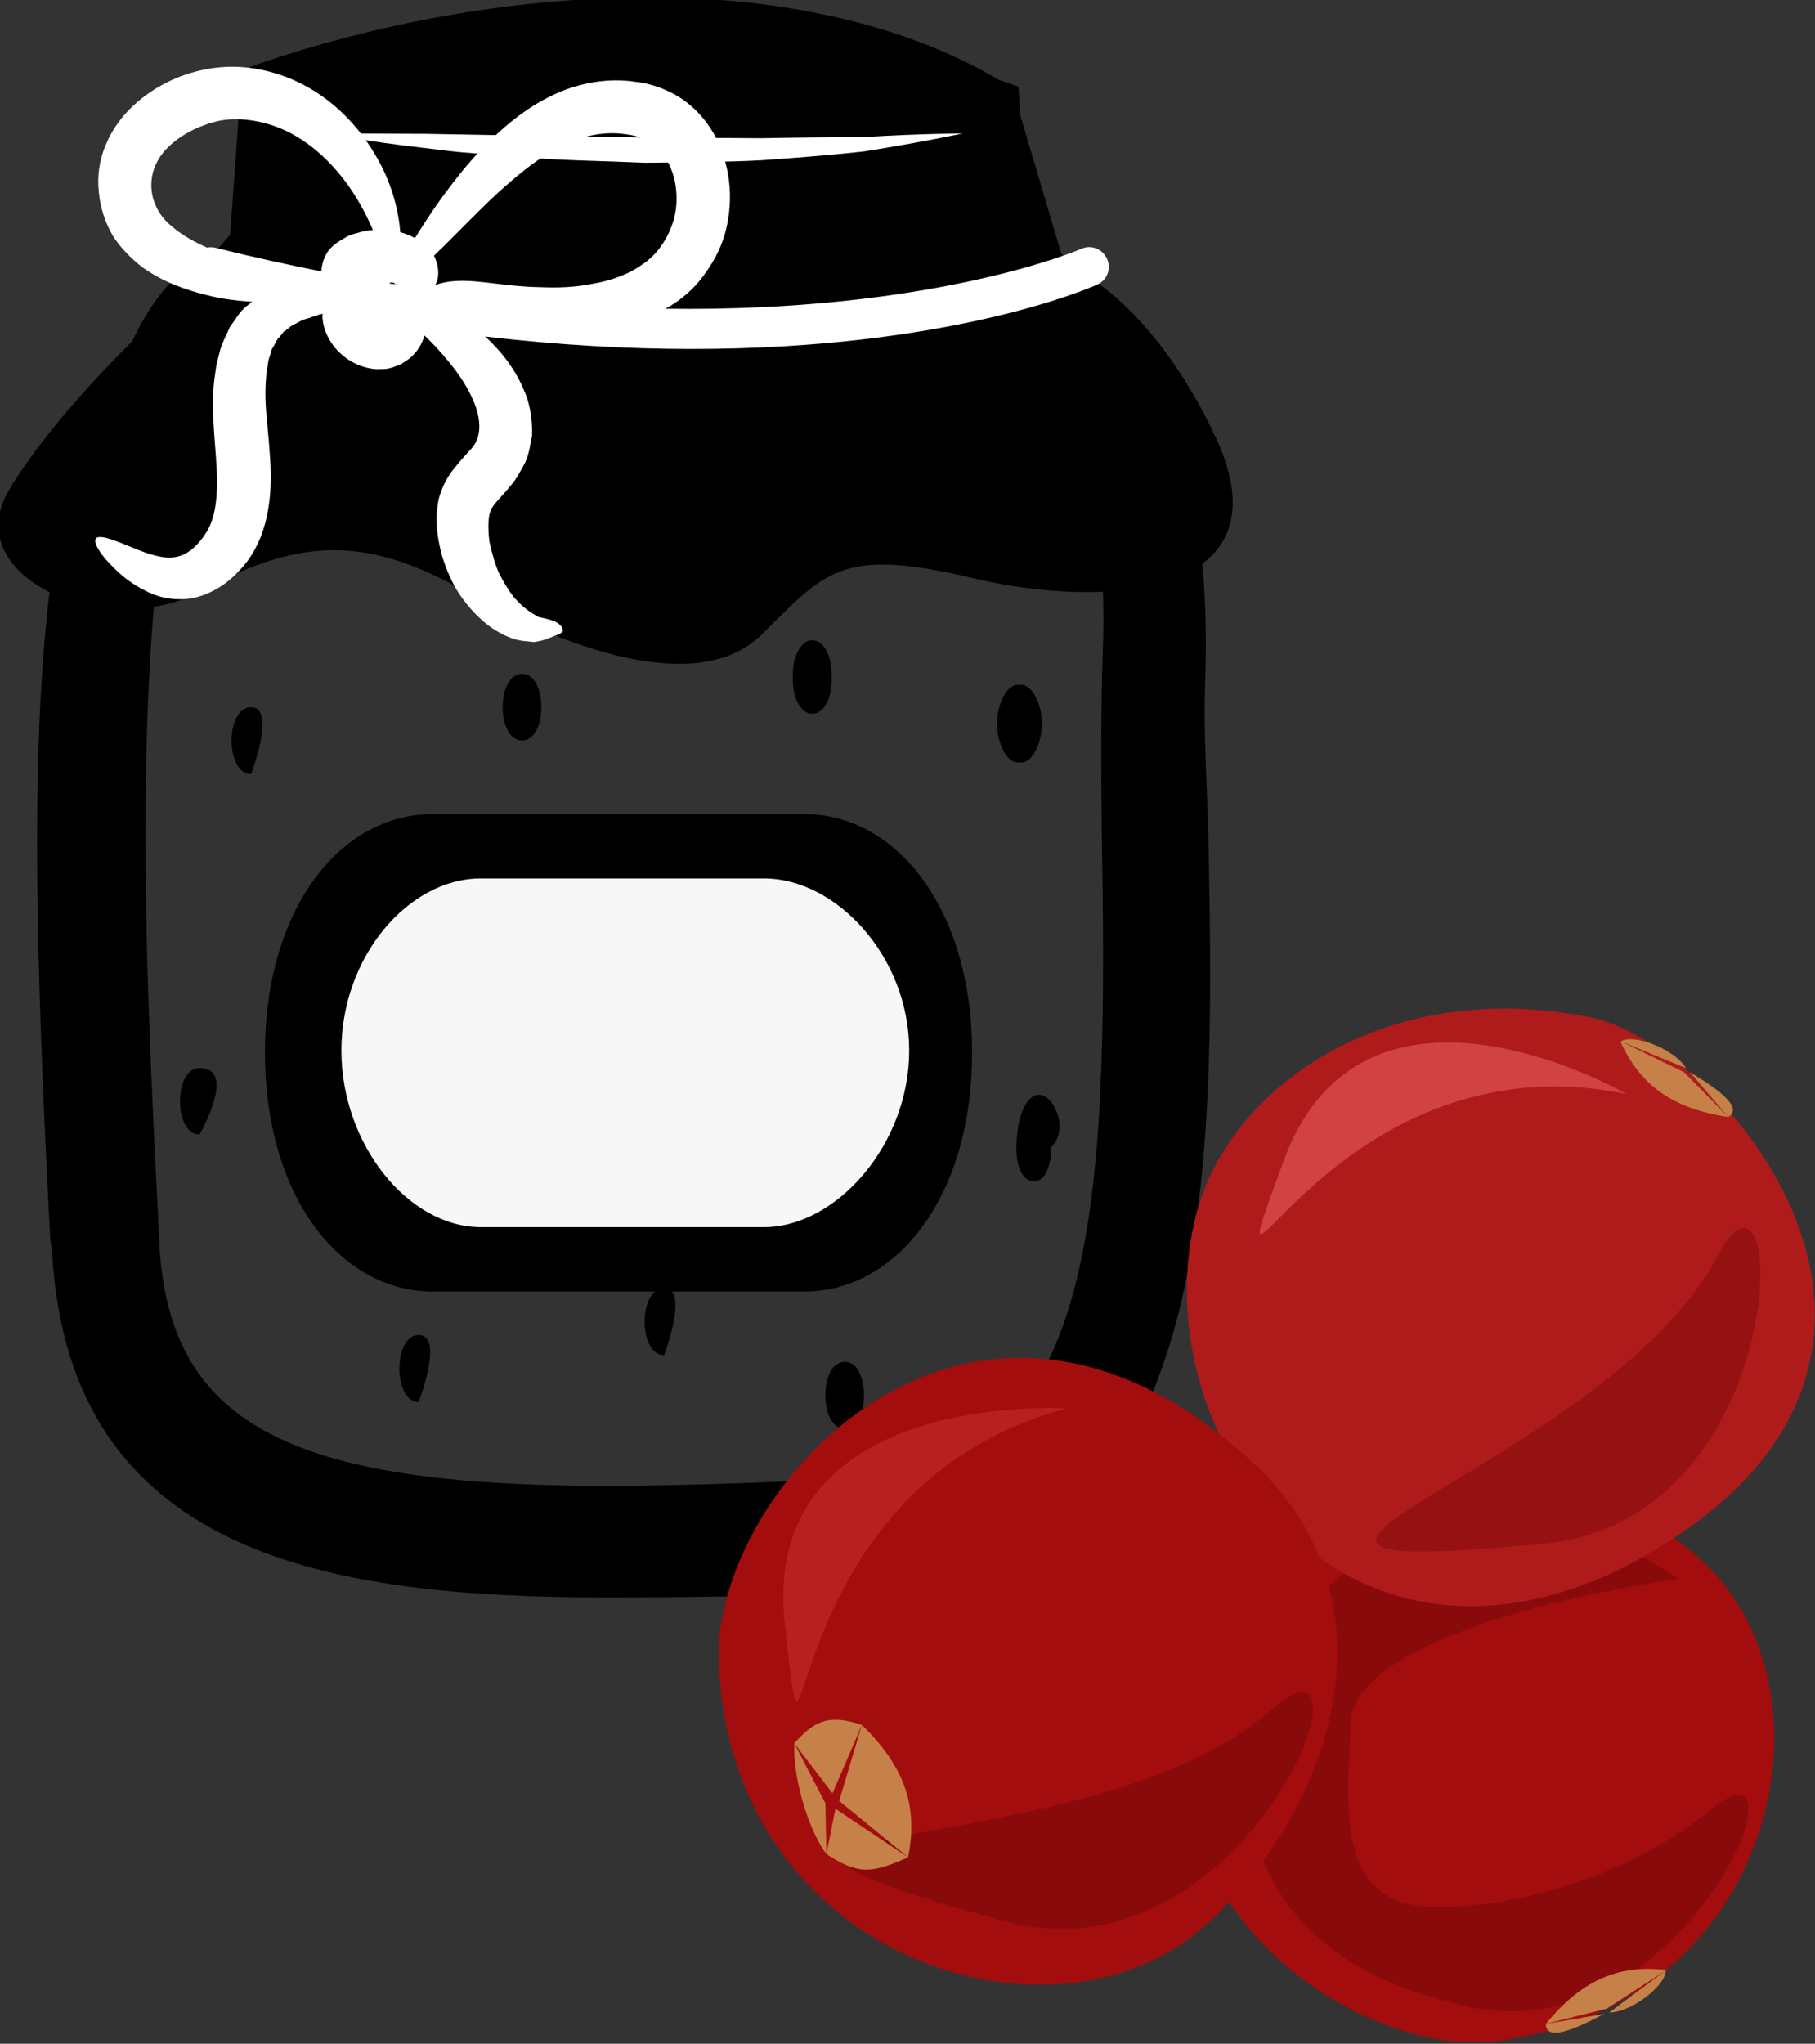 <?xml version="1.0" encoding="UTF-8" standalone="no"?>
<!-- Created with Inkscape (http://www.inkscape.org/) -->

<svg
   xmlns:dc="http://purl.org/dc/elements/1.1/"
   xmlns:cc="http://creativecommons.org/ns#"
   xmlns:rdf="http://www.w3.org/1999/02/22-rdf-syntax-ns#"
   xmlns:svg="http://www.w3.org/2000/svg"
   xmlns="http://www.w3.org/2000/svg"
   xmlns:sodipodi="http://sodipodi.sourceforge.net/DTD/sodipodi-0.dtd"
   xmlns:inkscape="http://www.inkscape.org/namespaces/inkscape"
   width="1313.321mm"
   height="1478.621mm"
   viewBox="0 0 1313.321 1478.621"
   version="1.1"
   id="svg8"
   inkscape:version="0.92.4 (5da689c313, 2019-01-14)"
   sodipodi:docname="2627.svg">
  <rect x="0" y="0" width="1313.321" height="1478.621" fill="#333333" stroke="none"/>
  <defs
     id="defs2">
    <style
       type="text/css"
       id="style2"><![CDATA[
    .fil1 {fill:#E8C882;fill-rule:nonzero}
    .fil2 {fill:#EACA81;fill-rule:nonzero}
    .fil0 {fill:#FCE097;fill-rule:nonzero}
   ]]></style>
    <style
       type="text/css"
       id="style2-8"><![CDATA[
    .str0 {stroke:white;stroke-width:70.56}
    .fil3 {fill:#30561A;fill-rule:nonzero}
    .fil4 {fill:#3C6626;fill-rule:nonzero}
    .fil2 {fill:#4E7A34;fill-rule:nonzero}
    .fil1 {fill:#72915D;fill-rule:nonzero}
    .fil7 {fill:#CE9E63;fill-rule:nonzero}
    .fil6 {fill:#D89E52;fill-rule:nonzero}
    .fil5 {fill:#D8B280;fill-rule:nonzero}
    .fil0 {fill:white;fill-rule:nonzero}
   ]]></style>
    <style
       type="text/css"
       id="style2-9"><![CDATA[
    .fil2 {fill:#97AF68;fill-rule:nonzero}
    .fil0 {fill:#CDDBAB;fill-rule:nonzero}
    .fil3 {fill:#E6D6C4;fill-rule:nonzero}
    .fil1 {fill:#F9EFE1;fill-rule:nonzero}
    .fil4 {fill:white;fill-rule:nonzero}
   ]]></style>
    <style
       type="text/css"
       id="style2-4"><![CDATA[
    .fil0 {fill:#42051E;fill-rule:nonzero}
    .fil2 {fill:#8E2354;fill-rule:nonzero}
    .fil1 {fill:#D2E094;fill-rule:nonzero}
   ]]></style>
    <style
       type="text/css"
       id="style2-5"><![CDATA[
    .fil3 {fill:#616D1F;fill-rule:nonzero}
    .fil2 {fill:#889338;fill-rule:nonzero}
    .fil1 {fill:#D1B38F;fill-rule:nonzero}
    .fil4 {fill:#DDC9AF;fill-rule:nonzero}
    .fil0 {fill:#F4E9D9;fill-rule:nonzero}
    .fil5 {fill:#FFFCF9;fill-rule:nonzero}
   ]]></style>
    <style
       type="text/css"
       id="style2-81"><![CDATA[
    .fil1 {fill:#628C2C;fill-rule:nonzero}
    .fil0 {fill:#E5DDBD;fill-rule:nonzero}
   ]]></style>
    <style
       type="text/css"
       id="style2-82"><![CDATA[
    .fil2 {fill:#628C2C;fill-rule:nonzero}
    .fil0 {fill:#C62645;fill-rule:nonzero}
    .fil1 {fill:#F4D4DC;fill-rule:nonzero}
   ]]></style>
    <style
       type="text/css"
       id="style2-0"><![CDATA[
    .fil4 {fill:#89892E;fill-rule:nonzero}
    .fil1 {fill:#A3A549;fill-rule:nonzero}
    .fil5 {fill:#D0D354;fill-rule:nonzero}
    .fil0 {fill:#D6C2A1;fill-rule:nonzero}
    .fil6 {fill:#DADD5E;fill-rule:nonzero}
    .fil3 {fill:#E2CFB0;fill-rule:nonzero}
    .fil7 {fill:#E6D6BE;fill-rule:nonzero}
    .fil2 {fill:#F3E7D1;fill-rule:nonzero}
   ]]></style>
    <style
       type="text/css"
       id="style2-7"><![CDATA[
    .fil2 {fill:#C68148}
    .fil1 {fill:#890A0A;fill-rule:nonzero}
    .fil4 {fill:#961212;fill-rule:nonzero}
    .fil0 {fill:#A30D0D;fill-rule:nonzero}
    .fil3 {fill:#AF1B1B;fill-rule:nonzero}
    .fil6 {fill:#B72020;fill-rule:nonzero}
    .fil5 {fill:#D14242;fill-rule:nonzero}
   ]]></style>
    <style
       type="text/css"
       id="style2-72"><![CDATA[
    .fil1 {fill:black;fill-rule:nonzero}
    .fil6 {fill:#225B0A;fill-rule:nonzero}
    .fil4 {fill:#662E12;fill-rule:nonzero}
    .fil5 {fill:#8F1323;fill-rule:nonzero}
    .fil0 {fill:#961616;fill-rule:nonzero}
    .fil7 {fill:#B01515;fill-rule:nonzero}
    .fil3 {fill:#F7F7F7;fill-rule:nonzero}
    .fil2 {fill:white;fill-rule:nonzero}
   ]]></style>
    <style
       type="text/css"
       id="style2-723"><![CDATA[
    .fil0 {fill:black;fill-rule:nonzero}
    .fil3 {fill:#398942;fill-rule:nonzero}
    .fil6 {fill:#45AF51;fill-rule:nonzero}
    .fil5 {fill:#DBBF03;fill-rule:nonzero}
    .fil8 {fill:#ECC500;fill-rule:nonzero}
    .fil4 {fill:#EDCE30;fill-rule:nonzero}
    .fil2 {fill:#F7F7F7;fill-rule:nonzero}
    .fil7 {fill:#FFD628;fill-rule:nonzero}
    .fil1 {fill:white;fill-rule:nonzero}
   ]]></style>
  </defs>
  <sodipodi:namedview
     id="base"
     pagecolor="#ffffff"
     bordercolor="#666666"
     borderopacity="1.0"
     inkscape:pageopacity="0.0"
     inkscape:pageshadow="2"
     inkscape:zoom="0.12374369"
     inkscape:cx="-718.24062"
     inkscape:cy="3273.8798"
     inkscape:document-units="mm"
     inkscape:current-layer="_433943408"
     showgrid="false"
     showguides="false"
     inkscape:window-width="1920"
     inkscape:window-height="1051"
     inkscape:window-x="-9"
     inkscape:window-y="-9"
     inkscape:window-maximized="1" />
  <g
     inkscape:label="Vrstva 1"
     inkscape:groupmode="layer"
     id="layer1"
     transform="translate(-601.784,648.5)">
    <g
       inkscape:label="Vrstva 1"
       inkscape:groupmode="layer"
       transform="matrix(0.265,0,0,0.265,515.71,289.41)"
       id="layer1-1">
      <g
         transform="matrix(0.244,0,0,0.244,-3450,-3999.026)"
         id="Vrstva_x0020_1">
        <g
           transform="matrix(4.094,0,0,4.094,-37119.269,-46367.981)"
           id="Vrstva_x0020_1-6">
          <g
             id="_433943408">
            <g
               transform="translate(5055.818,-26.144)"
               id="Vrstva_x0020_1-5">
              <g
                 id="_647921224">
                <path
                   inkscape:connector-curvature="0"
                   d="m 9570,11911 c -334,0 -686,57 -1019,170 l -34,493 -36,4 c -493,51 -407,1736 -366,2545 l 5,89 c 32,639 531,767 1326,767 228,0 484,-11 726,-22 766,-36 751,-990 736,-1832 -3,-185 -4,-360 2,-516 31,-823 -310,-1040 -313,-1042 l -2,-12 -127,-432 c -70,-42 -358,-212 -898,-212 z m -1533,3310 -4,-29 c -63,-1218 -97,-2425 394,-2460 h 2203 c 94,0 377,172 348,945 -6,154 7,291 10,475 14,838 32,1866 -814,1905 -242,11 -499,15 -728,15 -820,0 -1373,-147 -1409,-851 z"
                   style="fill:#000000;fill-rule:nonzero"
                   id="path7-36"
                   class="fil0" />
                <path
                   inkscape:connector-curvature="0"
                   d="m 8619,12626 h 1881 l -8,-46 -114,-386 c -208,-114 -492,-177 -808,-177 -304,0 -620,49 -918,142 z m -300,267 c -187,502 -129,1620 -98,2225 l 4,89 c 25,492 345,666 1221,666 228,0 481,-11 721,-22 617,-29 652,-733 635,-1724 -2,-163 -4,-352 2,-522 11,-292 -25,-534 -106,-721 -34,-35 -62,-46 -70,-47 H 8431 c -43,4 -79,22 -112,56 z m 1127,3285 c -760,0 -1469,-115 -1514,-946 l -5,-34 c -38,-735 -61,-1399 12,-1868 l -38,43 54,-135 c 38,-196 96,-352 180,-457 63,-150 146,-246 249,-287 l 35,-41 32,-450 66,-23 c 340,-114 704,-175 1053,-175 372,0 710,81 952,227 l 35,22 134,452 c 45,39 120,119 187,262 59,71 122,183 163,357 l 19,92 12,91 c 12,107 17,230 12,373 -3,92 0,178 4,278 2,60 5,122 6,191 14,831 34,1969 -915,2013 -218,10 -465,15 -733,15 z"
                   style="fill:#000000;fill-rule:nonzero"
                   id="path9-6"
                   class="fil0" />
                <path
                   inkscape:connector-curvature="0"
                   d="m 11114,13010 c -145,-313 -368,-509 -516,-491 l -24,-470 c -1213,-421 -2086,25 -2086,25 l -8,432 -244,158 c 0,0 -281,253 -422,488 -140,235 264,420 534,272 269,-148 457,-142 715,6 257,148 633,290 808,117 176,-173 217,-241 581,-154 363,86 861,49 662,-383 z"
                   style="fill:#000000;fill-rule:nonzero"
                   id="path11-29"
                   class="fil0" />
                <path
                   inkscape:connector-curvature="0"
                   d="m 8683,12177 c 0,0 27,0 75,0 48,0 116,1 197,1 163,3 380,7 598,10 54,0 108,1 162,1 53,0 106,1 156,1 102,-2 197,-3 278,-3 163,-10 272,-10 272,-10 0,0 -106,23 -269,49 -81,9 -177,17 -279,24 -51,3 -104,4 -158,5 -54,0 -108,2 -163,2 -109,-5 -218,-6 -320,-14 -51,-3 -101,-8 -148,-12 -46,-3 -90,-9 -131,-14 -81,-9 -149,-19 -196,-27 -47,-8 -74,-13 -74,-13 z"
                   style="fill:#ffffff;fill-rule:nonzero"
                   id="path13-5"
                   class="fil1" />
                <path
                   inkscape:connector-curvature="0"
                   d="m 8377,12489 c -7,-1 -14,-2 -21,0 -34,-15 -67,-33 -94,-56 -71,-55 -82,-156 -8,-223 37,-34 88,-58 137,-68 46,-9 99,-2 144,13 92,31 162,101 208,166 30,43 51,84 66,120 -14,1 -28,3 -42,8 -10,2 -23,6 -34,13 -11,7 -22,12 -30,20 -24,18 -33,47 -35,72 -94,-19 -191,-40 -291,-65 z m 477,98 c 1,-1 1,-1 2,-2 3,-1 8,-1 12,1 1,0 0,2 1,2 1,1 4,1 6,1 1,0 1,1 2,1 -8,-1 -15,-2 -23,-3 z m 126,4 c 1,-4 3,-7 4,-10 7,-20 4,-46 -8,-70 36,-34 78,-78 129,-128 33,-33 70,-67 111,-100 41,-33 87,-64 136,-84 50,-20 102,-28 154,-19 53,7 87,34 112,80 23,46 27,105 13,154 -15,50 -44,93 -84,120 -40,29 -90,46 -139,54 -49,10 -96,11 -143,9 -87,-1 -166,-20 -224,-17 -27,1 -47,6 -61,11 z m -902,749 c 24,26 59,66 129,96 35,14 86,21 135,4 49,-17 87,-48 120,-89 33,-42 53,-96 61,-148 9,-53 8,-104 4,-153 -3,-49 -9,-93 -11,-133 -1,-21 -1,-39 0,-57 1,-9 1,-18 2,-27 1,-8 3,-16 4,-24 1,-17 8,-28 11,-43 8,-10 11,-24 20,-32 4,-4 7,-9 11,-14 5,-3 9,-7 14,-10 8,-9 21,-13 31,-19 10,-7 24,-8 35,-13 5,-1 10,-3 16,-5 0,-1 6,-2 12,-3 0,2 -1,4 -1,6 1,32 14,60 33,85 20,24 49,47 92,57 10,2 21,4 33,3 6,0 12,0 18,-1 7,-1 15,-3 22,-6 6,-2 16,-6 18,-7 l 7,-5 4,-2 1,-1 1,-1 5,-3 v 0 0 l 1,-1 c 5,-3 9,-7 13,-11 17,-18 26,-36 31,-54 20,19 41,41 64,69 61,72 123,184 59,246 -12,14 -25,27 -42,49 -18,21 -34,52 -42,83 -12,60 -3,107 8,152 13,42 29,80 52,113 23,33 48,59 75,80 28,21 57,35 84,41 14,3 27,3 41,5 15,-2 25,-5 32,-7 12,-5 22,-9 30,-12 6,-2 13,-5 16,-9 3,-4 2,-11 -7,-19 -8,-9 -25,-14 -42,-18 -9,-2 -17,-3 -21,-6 -4,-3 -12,-7 -19,-12 -15,-10 -29,-23 -44,-40 -14,-18 -28,-41 -40,-65 -11,-24 -19,-54 -26,-84 -4,-29 -5,-62 1,-82 3,-9 6,-15 16,-27 9,-11 26,-28 41,-47 14,-15 27,-40 39,-62 11,-23 14,-49 19,-73 2,-49 -7,-94 -24,-130 -27,-62 -66,-107 -104,-142 206,24 395,34 564,34 703,0 1085,-165 1109,-176 27,-12 39,-43 27,-70 -12,-27 -43,-40 -70,-28 -6,3 -405,174 -1138,164 5,-3 9,-4 13,-7 33,-20 65,-47 90,-81 25,-33 46,-70 59,-112 24,-83 21,-177 -21,-263 -21,-43 -53,-81 -93,-109 -39,-27 -88,-44 -128,-48 -83,-13 -166,6 -231,38 -66,32 -118,75 -161,116 -44,42 -79,84 -109,123 -44,57 -77,108 -103,150 -12,-7 -25,-12 -40,-16 -4,-49 -17,-112 -51,-180 -44,-86 -121,-186 -250,-240 -64,-26 -137,-40 -216,-28 -76,12 -150,44 -213,102 -31,29 -58,65 -75,107 -18,41 -24,88 -19,130 4,43 18,85 39,120 23,35 51,62 79,84 59,42 119,62 174,76 46,12 87,16 127,19 -5,4 -9,7 -14,11 -20,15 -31,37 -47,58 -9,22 -23,46 -28,69 -3,12 -6,24 -9,36 -2,12 -3,24 -5,36 -3,24 -5,50 -4,74 0,48 5,95 8,140 7,90 3,163 -28,209 -15,24 -37,46 -55,55 -18,10 -38,13 -61,10 -47,-7 -92,-31 -124,-42 -33,-13 -54,-17 -60,-9 -6,9 3,28 26,56 z"
                   style="fill:#ffffff;fill-rule:nonzero"
                   id="path15-55"
                   class="fil1" />
                <path
                   inkscape:connector-curvature="0"
                   d="m 8476,13745 c -71,0 -71,183 0,183 0,0 70,-183 0,-183 z"
                   style="fill:#000000;fill-rule:nonzero"
                   id="path17-1"
                   class="fil0" />
                <path
                   inkscape:connector-curvature="0"
                   d="m 8335,14731 c -71,0 -71,182 0,182 0,0 105,-182 0,-182 z"
                   style="fill:#000000;fill-rule:nonzero"
                   id="path19-4"
                   class="fil0" />
                <path
                   inkscape:connector-curvature="0"
                   d="m 8934,15461 c -70,0 -70,183 0,183 0,0 71,-183 0,-183 z"
                   style="fill:#000000;fill-rule:nonzero"
                   id="path21-9"
                   class="fil0" />
                <path
                   inkscape:connector-curvature="0"
                   d="m 9217,13654 c -71,0 -71,182 0,182 70,0 70,-182 0,-182 z"
                   style="fill:#000000;fill-rule:nonzero"
                   id="path23-7"
                   class="fil0" />
                <path
                   inkscape:connector-curvature="0"
                   d="m 10582,13896 c 31,0 56,-56 56,-106 0,-50 -25,-106 -56,-106 h -11 c -31,0 -56,56 -56,106 0,50 25,106 56,106 z"
                   style="fill:#000000;fill-rule:nonzero"
                   id="path25-90"
                   class="fil0" />
                <path
                   inkscape:connector-curvature="0"
                   d="m 10668,14831 c -21,-34 -54,-37 -75,0 -19,34 -24,72 -25,119 0,50 17,91 48,91 30,0 47,-41 47,-91 v -2 c 35,-36 25,-85 5,-117 z"
                   style="fill:#000000;fill-rule:nonzero"
                   id="path27-4"
                   class="fil0" />
                <path
                   inkscape:connector-curvature="0"
                   d="m 10099,15534 c -71,0 -71,183 0,183 70,0 70,-183 0,-183 z"
                   style="fill:#000000;fill-rule:nonzero"
                   id="path29-9"
                   class="fil0" />
                <path
                   inkscape:connector-curvature="0"
                   d="m 10063,13672 v -18 c 0,-50 -22,-92 -53,-92 -30,0 -53,42 -53,92 v 18 c 0,50 23,91 53,91 31,0 53,-41 53,-91 z"
                   style="fill:#000000;fill-rule:nonzero"
                   id="path31-6"
                   class="fil0" />
                <path
                   inkscape:connector-curvature="0"
                   d="m 9605,15333 c -71,0 -71,183 0,183 0,0 70,-183 0,-183 z"
                   style="fill:#000000;fill-rule:nonzero"
                   id="path33-7"
                   class="fil0" />
                <path
                   inkscape:connector-curvature="0"
                   d="m 8514,14689 c 0,393 205,653 459,653 h 1015 c 253,0 459,-260 459,-653 0,-392 -206,-652 -459,-652 H 8973 c -254,0 -459,260 -459,652 z"
                   style="fill:#000000;fill-rule:nonzero"
                   id="path35-2"
                   class="fil0" />
                <path
                   inkscape:connector-curvature="0"
                   d="m 10275,14683 c 0,-256 -199,-470 -397,-470 h -774 c -198,0 -381,214 -381,470 v 1 c 0,256 183,482 381,482 h 774 c 198,0 397,-226 397,-482 z"
                   style="fill:#f7f7f7;fill-rule:nonzero"
                   id="path37-5"
                   class="fil2" />
              </g>
            </g>
          </g>
        </g>
        <g
           transform="matrix(2.161,-1.132,1.132,2.161,-8885.805,479.296)"
           id="Vrstva_x0020_1-7">
          <path
             inkscape:connector-curvature="0"
             d="m 10308,16619 c -694,-262 -1407,-1763 93,-2458 800,-371 1517,250 1770,947 301,828 -643,1970 -1863,1511 z"
             style="fill:#a30d0d;fill-rule:nonzero"
             id="path7"
             class="fil0" />
          <path
             inkscape:connector-curvature="0"
             d="m 11665,16138 c 660,-143 -668,1005 -1458,225 -685,-608 -491,-1235 -158,-1661 258,-330 1421,-658 1987,428 -724,-254 -1479,-378 -1633,-119 -233,393 -444,727 -45,940 367,195 905,274 1307,187 z"
             style="fill:#890a0a;fill-rule:nonzero"
             id="path9"
             class="fil1" />
          <path
             inkscape:connector-curvature="0"
             d="m 10831,16724 325,-30 c -195,-133 -378,-133 -605,-38 z"
             style="fill:#c68148;fill-rule:nonzero"
             id="path11"
             class="fil2" />
          <path
             inkscape:connector-curvature="0"
             d="m 10809,16740 -258,-84 c -50,94 214,81 258,84 z"
             style="fill:#c68148;fill-rule:nonzero"
             id="path13"
             class="fil2" />
          <path
             inkscape:connector-curvature="0"
             d="m 10833,16745 c 93,48 290,9 319,-51 z"
             style="fill:#c68148;fill-rule:nonzero"
             id="path15"
             class="fil2" />
          <path
             inkscape:connector-curvature="0"
             d="m 12872,12660 c 499,404 917,2319 -1042,2307 -1480,-44 -1650,-1601 -976,-2345 403,-445 1273,-565 2018,38 z"
             style="fill:#af1b1b;fill-rule:nonzero"
             id="path17"
             class="fil3" />
          <path
             inkscape:connector-curvature="0"
             d="m 12882,13902 c 581,-402 -243,1237 -1317,799 -1782,-727 413,-174 1317,-799 z"
             style="fill:#961212;fill-rule:nonzero"
             id="path19"
             class="fil4" />
          <path
             inkscape:connector-curvature="0"
             d="m 12858,13050 c 0,0 -742,-1177 -1535,-459 -792,720 444,-432 1535,459 z"
             style="fill:#d14242;fill-rule:nonzero"
             id="path21"
             class="fil5" />
          <path
             inkscape:connector-curvature="0"
             d="m 7962,13422 c 339,-711 1991,-1329 2590,320 320,879 -402,1581 -1162,1786 -902,243 -2025,-858 -1428,-2106 z"
             style="fill:#a30d0d;fill-rule:nonzero"
             id="path23"
             class="fil0" />
          <path
             inkscape:connector-curvature="0"
             d="m 10101,14796 c 696,-171 -678,1087 -1539,284 -1432,-1332 454,-15 1539,-284 z"
             style="fill:#890a0a;fill-rule:nonzero"
             id="path25"
             class="fil1" />
          <path
             inkscape:connector-curvature="0"
             d="m 9914,13136 c 0,0 -1206,-737 -1604,275 -397,1012 210,-595 1604,-275 z"
             style="fill:#b72020;fill-rule:nonzero"
             id="path27"
             class="fil6" />
          <path
             inkscape:connector-curvature="0"
             d="m 8154,14246 160,376 c 157,-194 175,-387 94,-636 z"
             style="fill:#c68148;fill-rule:nonzero"
             id="path29"
             class="fil2" />
          <path
             inkscape:connector-curvature="0"
             d="m 8143,14201 265,-215 c -121,-128 -199,-110 -314,-70 z"
             style="fill:#c68148;fill-rule:nonzero"
             id="path31"
             class="fil2" />
          <path
             inkscape:connector-curvature="0"
             d="m 8093,14226 1,-310 c -90,161 -125,401 -105,519 z"
             style="fill:#c68148;fill-rule:nonzero"
             id="path33"
             class="fil2" />
          <path
             inkscape:connector-curvature="0"
             d="m 8122,14270 -133,165 c 86,153 141,175 325,187 z"
             style="fill:#c68148;fill-rule:nonzero"
             id="path35"
             class="fil2" />
          <path
             inkscape:connector-curvature="0"
             d="m 13138,13084 -193,-263 c -14,235 79,392 277,539 z"
             style="fill:#c68148;fill-rule:nonzero"
             id="path37"
             class="fil2" />
          <path
             inkscape:connector-curvature="0"
             d="m 13162,13095 60,265 c 107,-6 -40,-226 -60,-265 z"
             style="fill:#c68148;fill-rule:nonzero"
             id="path39"
             class="fil2" />
          <path
             inkscape:connector-curvature="0"
             d="m 13155,13072 c -7,-105 -141,-254 -208,-248 z"
             style="fill:#c68148;fill-rule:nonzero"
             id="path41"
             class="fil2" />
        </g>
      </g>
    </g>
  </g>
</svg>
